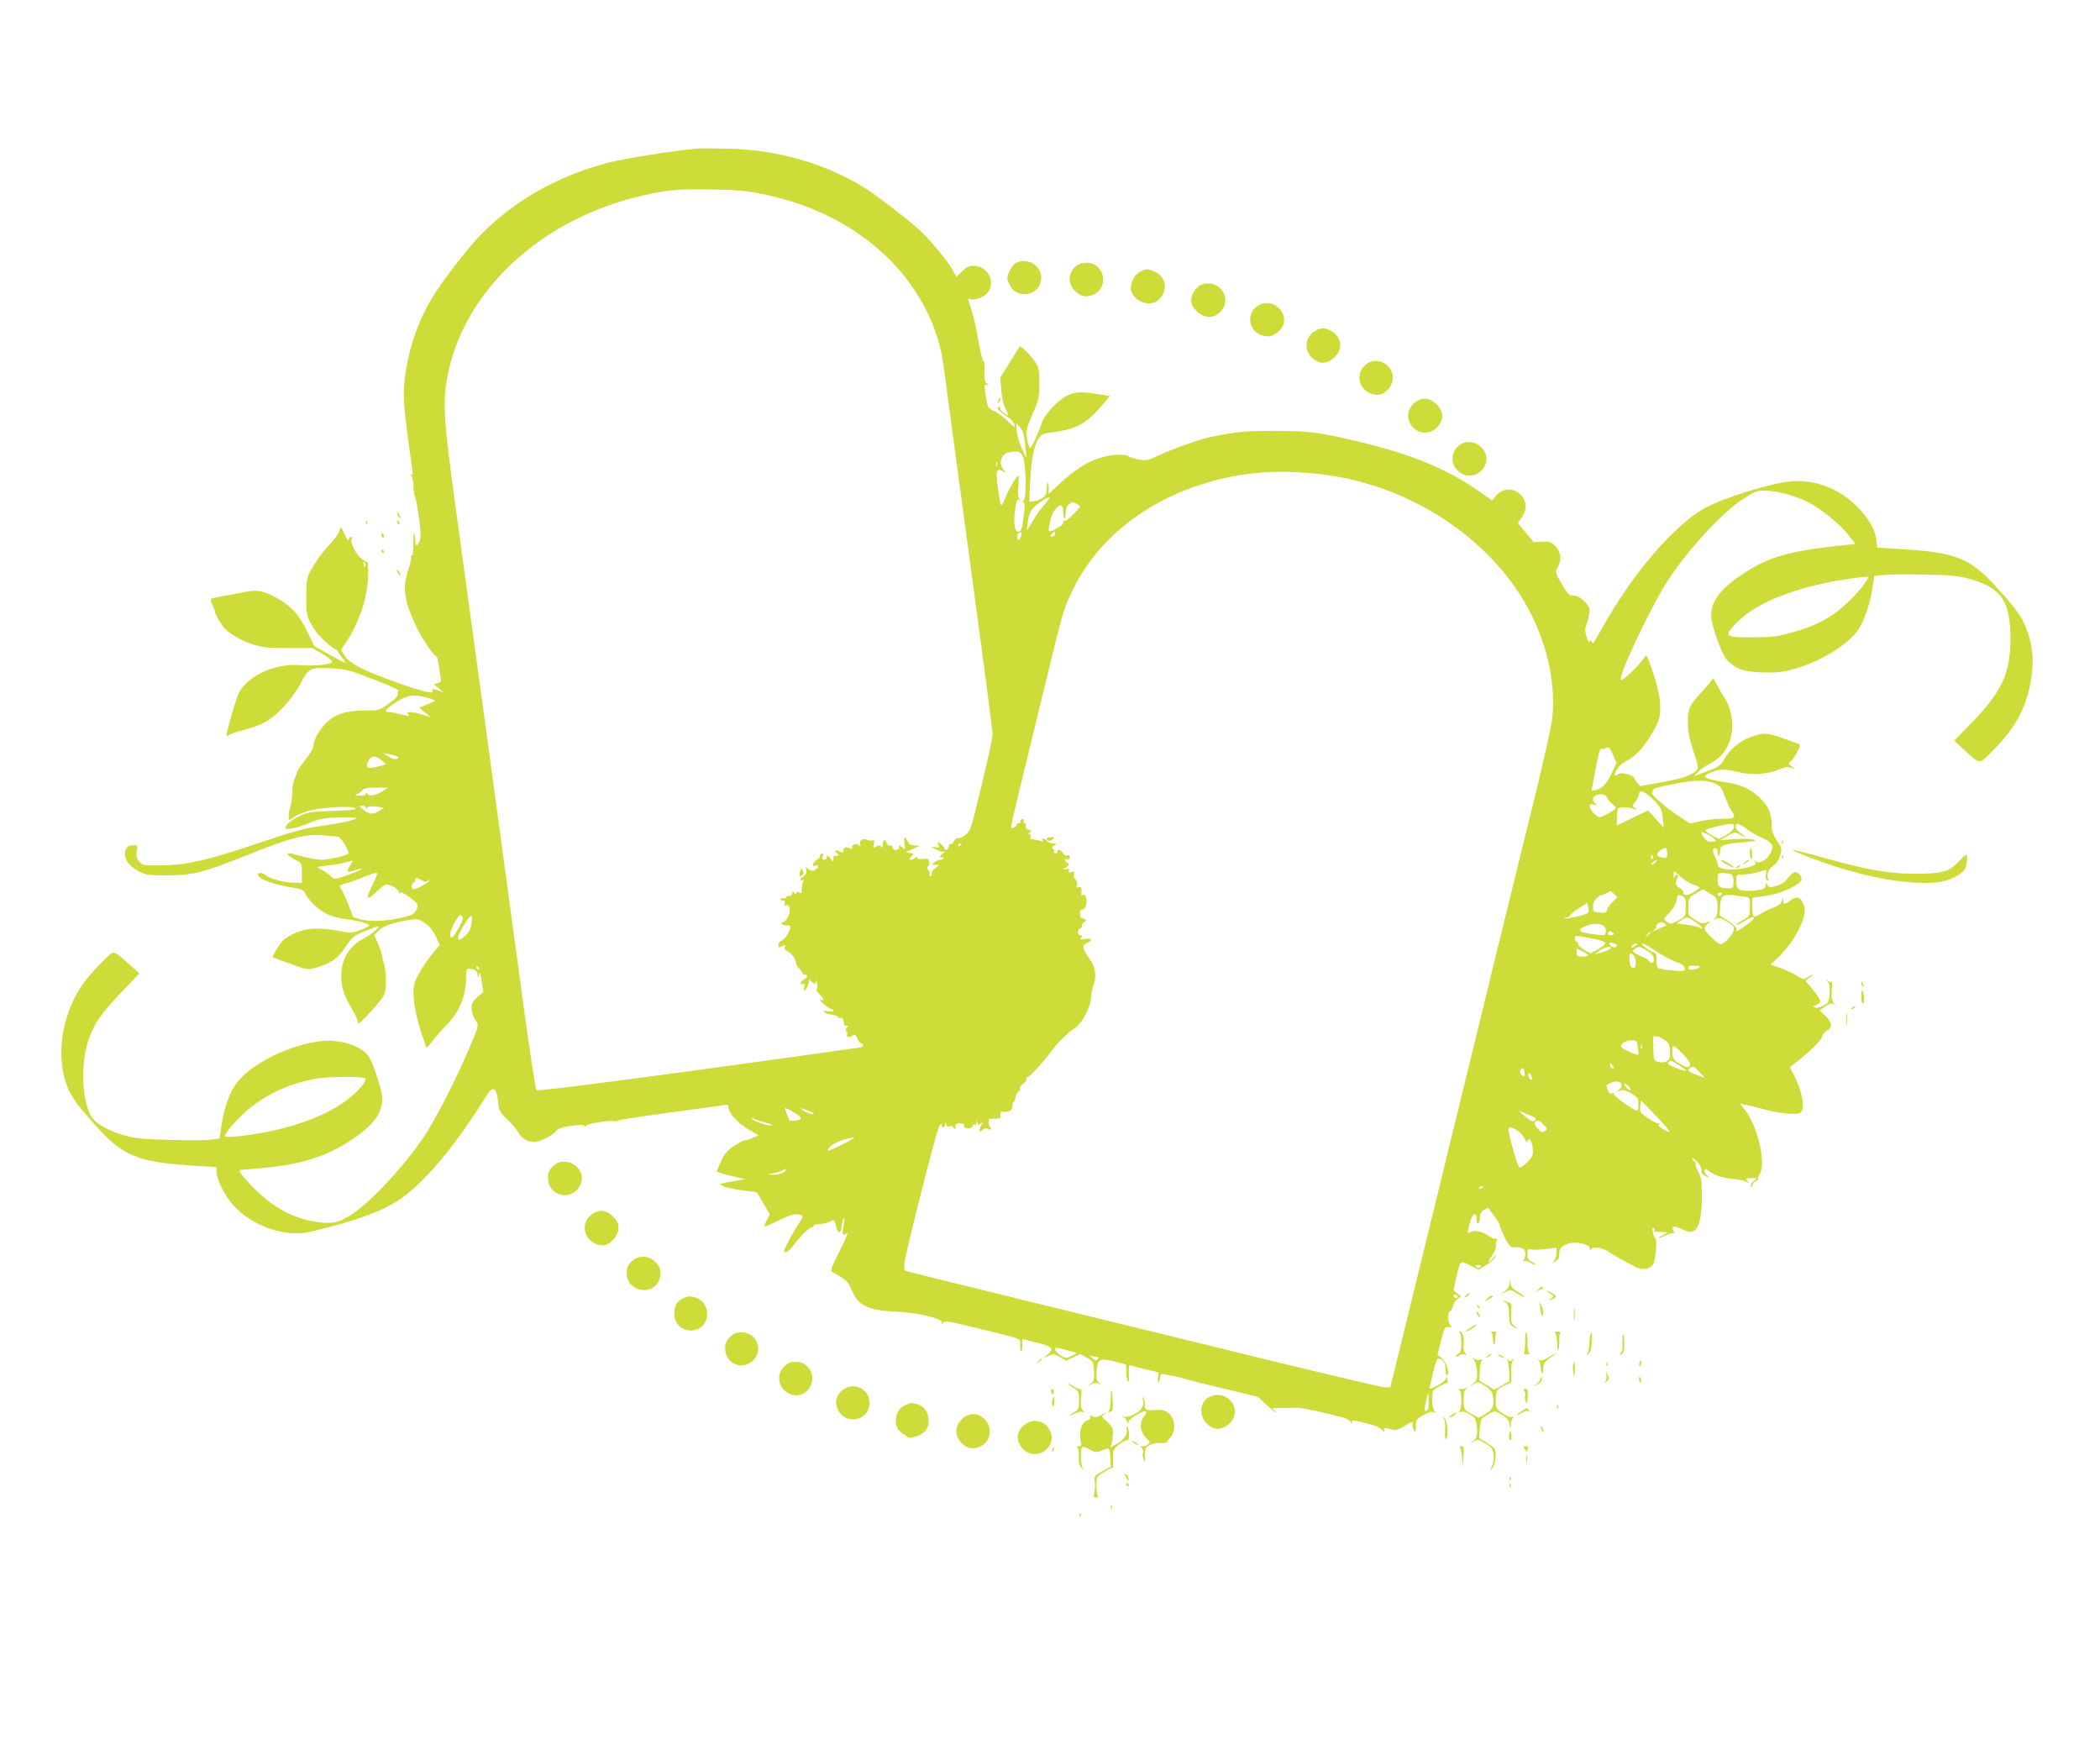 <?xml version="1.0" standalone="no"?>
<!DOCTYPE svg PUBLIC "-//W3C//DTD SVG 20010904//EN"
 "http://www.w3.org/TR/2001/REC-SVG-20010904/DTD/svg10.dtd">
<svg version="1.0" xmlns="http://www.w3.org/2000/svg"
 width="1280pt" height="1060pt" viewBox="0 0 1280 1060"
 preserveAspectRatio="xMidYMid meet">
<g transform="translate(0,1060) scale(0.1,-0.1)"
fill="#cddc39" stroke="none">
<path d="M4240 9694 c-151 -15 -431 -60 -527 -84 -313 -81 -576 -230 -787
-445 -72 -74 -228 -275 -286 -370 -85 -138 -141 -294 -166 -455 -22 -150 -20
-184 40 -608 3 -23 1 -31 -7 -26 -8 5 -8 3 1 -7 6 -7 12 -35 12 -61 0 -27 4
-56 10 -66 5 -9 16 -68 24 -130 12 -91 12 -119 2 -143 -15 -36 -26 -28 -26 19
0 20 -3 33 -6 29 -3 -3 -6 -36 -5 -72 0 -41 -3 -64 -9 -60 -5 3 -7 0 -4 -8 3
-8 -5 -43 -17 -78 -37 -112 -27 -189 49 -349 35 -74 107 -180 122 -180 4 0 10
-23 14 -51 4 -29 10 -64 12 -79 5 -22 2 -28 -18 -33 l-23 -7 30 -25 30 -25
-28 10 c-38 14 -47 13 -41 -4 8 -20 -93 8 -276 76 -164 61 -232 98 -260 143
l-21 34 37 56 c79 125 126 271 128 402 0 45 -1 80 -3 77 -2 -2 -17 6 -33 17
-34 25 -72 94 -65 120 3 11 1 19 -3 19 -5 0 -10 -8 -13 -17 -3 -12 -11 -2 -27
32 -22 48 -24 49 -30 24 -7 -24 -33 -59 -80 -109 -28 -29 -67 -84 -95 -135
-25 -46 -28 -59 -28 -160 -1 -100 2 -115 25 -160 14 -27 37 -61 50 -75 43 -45
97 -90 108 -90 5 0 10 -4 10 -9 0 -5 12 -23 26 -40 14 -17 22 -31 18 -31 -4 0
-48 23 -98 51 l-91 52 -43 89 c-52 108 -101 159 -198 211 -75 39 -112 44 -187
28 -23 -5 -76 -15 -117 -22 -41 -7 -79 -15 -83 -19 -4 -4 -1 -20 8 -36 8 -16
15 -34 15 -41 0 -15 39 -82 60 -104 34 -35 109 -77 174 -97 58 -18 94 -22 215
-22 l146 0 62 -36 c35 -21 59 -42 57 -49 -6 -15 -105 -25 -190 -19 -152 12
-309 -56 -374 -160 -16 -26 -80 -243 -80 -272 0 -3 7 -1 15 6 7 6 48 20 89 30
41 11 97 30 123 44 75 37 174 144 223 237 50 97 61 103 190 96 87 -5 109 -10
258 -68 90 -34 158 -65 152 -69 -6 -4 -8 -13 -6 -21 4 -9 -16 -30 -53 -56 -58
-43 -60 -43 -143 -43 -114 0 -182 -21 -237 -73 -45 -44 -80 -106 -81 -144 0
-13 -22 -51 -50 -85 -27 -34 -50 -67 -50 -74 0 -6 -6 -24 -14 -39 -8 -15 -15
-53 -15 -84 0 -31 -5 -69 -10 -85 -6 -15 -11 -41 -11 -57 l0 -29 38 24 c20 14
69 32 107 40 93 19 257 25 262 9 3 -8 -37 -12 -139 -15 -121 -4 -151 -8 -193
-27 -54 -24 -95 -57 -95 -76 0 -17 72 -2 150 31 54 23 83 29 173 32 59 2 107
0 107 -5 0 -9 -87 -29 -220 -48 -110 -17 -159 -31 -425 -120 -272 -91 -392
-117 -543 -119 -110 -1 -114 0 -134 24 -15 19 -18 33 -14 63 6 38 6 38 -26 35
-25 -2 -35 -9 -43 -31 -15 -43 18 -95 80 -127 46 -23 60 -25 175 -25 157 1
220 17 491 125 261 105 358 130 459 119 41 -4 82 -8 90 -8 17 -1 75 -97 63
-104 -24 -15 -123 -37 -162 -37 -25 0 -78 9 -116 20 -38 11 -76 20 -83 20 -22
0 -3 -19 39 -40 39 -20 39 -21 39 -80 l0 -60 -48 0 c-55 0 -149 25 -173 46
-19 17 -52 18 -47 2 9 -29 104 -62 241 -83 23 -4 40 -13 44 -23 13 -37 74 -99
123 -126 33 -18 77 -31 122 -37 86 -11 148 -27 148 -39 0 -5 -24 -18 -53 -28
-50 -19 -58 -20 -128 -6 -116 23 -200 19 -269 -12 -32 -14 -67 -36 -78 -48
-20 -22 -65 -97 -60 -100 7 -3 78 -30 144 -53 68 -24 72 -24 125 -9 88 26 129
55 176 126 41 61 49 67 121 97 42 17 78 30 80 28 7 -7 -48 -52 -92 -75 -88
-46 -135 -125 -136 -226 0 -73 14 -115 68 -208 24 -40 38 -75 35 -85 -8 -21
127 124 151 163 15 24 19 48 18 109 -1 43 -6 86 -12 97 -5 10 -10 28 -10 39 0
11 -11 45 -24 76 l-25 55 22 24 c27 29 81 50 173 66 70 12 71 12 113 -15 29
-20 50 -45 67 -82 l25 -53 -44 -51 c-24 -27 -60 -80 -80 -116 -31 -56 -37 -75
-37 -127 0 -62 23 -170 55 -261 10 -27 20 -57 22 -64 3 -10 13 -1 31 25 15 21
55 67 89 102 85 87 123 178 124 297 1 49 3 53 23 51 33 -4 46 -14 47 -39 1
-20 2 -20 8 3 6 20 10 12 17 -40 l10 -65 -35 -31 c-29 -26 -36 -38 -36 -70 0
-24 9 -51 21 -69 25 -35 27 -24 -43 -190 -73 -171 -189 -400 -261 -511 -115
-176 -326 -405 -445 -483 -81 -52 -113 -60 -202 -50 -155 19 -286 90 -413 224
-66 69 -84 95 -64 95 4 0 61 5 127 11 234 20 391 69 543 169 137 91 192 163
192 254 0 41 -45 187 -76 247 -35 70 -174 118 -296 104 -200 -23 -439 -144
-522 -264 -39 -55 -72 -152 -86 -249 l-12 -81 -56 -7 c-30 -4 -143 -4 -251 -1
-159 4 -210 9 -271 27 -94 27 -165 65 -196 105 -60 79 -75 303 -32 452 34 113
76 177 205 313 l113 118 -75 66 c-60 55 -78 65 -92 58 -27 -15 -145 -141 -182
-195 -118 -174 -159 -405 -102 -587 26 -82 55 -125 175 -260 178 -200 263
-234 629 -256 l117 -7 0 -31 c0 -43 49 -142 99 -198 116 -131 322 -203 476
-165 287 70 431 123 543 198 151 103 339 328 527 631 40 63 61 53 71 -35 6
-58 10 -65 59 -112 28 -27 58 -63 65 -78 16 -33 57 -57 95 -57 34 0 111 37
133 65 13 17 35 25 92 33 52 8 76 8 81 0 5 -7 8 -7 10 0 5 13 142 36 169 29
11 -3 20 -2 22 2 2 5 145 27 318 50 173 23 325 44 338 47 17 3 22 0 22 -14 0
-34 56 -96 120 -134 l64 -37 -37 -16 c-20 -8 -42 -15 -49 -15 -7 0 -36 -16
-65 -35 -39 -26 -58 -48 -77 -89 -14 -30 -26 -59 -26 -64 0 -5 39 -18 88 -29
l87 -20 -50 -8 c-27 -4 -63 -10 -80 -14 l-30 -7 25 -14 c14 -7 65 -18 115 -25
l89 -11 39 -68 39 -67 -18 -34 c-10 -19 -16 -36 -14 -39 3 -2 41 13 84 35 77
38 108 45 140 33 13 -5 11 -13 -13 -47 -31 -46 -91 -157 -91 -169 0 -21 31 -4
55 30 42 57 98 112 112 112 7 0 13 5 13 10 0 6 17 10 38 10 20 1 48 7 62 15
24 13 25 13 35 -26 11 -44 28 -53 33 -17 5 40 13 70 17 66 3 -3 1 -26 -4 -51
-9 -51 -5 -63 16 -45 19 15 7 -14 -52 -132 -37 -73 -44 -95 -33 -101 7 -5 31
-19 53 -31 22 -13 45 -34 51 -48 7 -14 18 -38 25 -53 35 -76 102 -104 259
-111 128 -5 280 -40 280 -65 0 -13 2 -14 9 -2 8 13 40 8 208 -34 288 -70 261
-60 261 -101 0 -46 12 -58 13 -13 1 19 1 38 0 43 -1 5 6 6 15 2 9 -3 48 -13
86 -22 82 -19 95 -36 52 -71 l-29 -25 33 17 c31 15 35 15 72 -6 l39 -22 43 21
43 20 40 -23 c39 -22 40 -25 43 -81 3 -50 0 -61 -20 -77 l-23 -19 26 15 c18
11 31 12 45 5 18 -9 18 -8 2 5 -14 11 -17 26 -14 67 6 78 17 85 107 63 l73
-19 1 -47 c0 -25 5 -51 10 -56 7 -7 9 9 6 46 -2 44 0 55 10 51 8 -3 49 -14 92
-24 l79 -18 -4 -32 c-2 -18 0 -30 4 -28 4 3 8 14 8 24 0 10 4 21 8 24 8 5 106
-15 167 -34 17 -5 118 -30 226 -56 l196 -47 52 -48 c29 -27 56 -49 59 -49 4 0
-1 7 -12 15 -17 13 -13 14 40 14 33 -1 75 0 94 1 30 2 158 -25 292 -61 20 -5
39 -17 41 -27 4 -15 5 -15 6 -1 1 15 9 15 84 -4 52 -12 89 -27 100 -41 15 -17
18 -18 13 -3 -6 17 2 18 64 1 9 -2 37 9 63 26 46 29 47 29 47 7 0 -12 5 -29
10 -37 7 -11 10 -4 10 27 0 39 3 44 44 68 27 16 50 23 62 19 16 -6 17 -5 7 7
-7 7 -13 38 -13 69 0 56 0 57 43 80 23 14 45 24 48 23 4 -1 4 8 1 20 -5 18 -7
19 -10 4 -2 -9 -26 -29 -54 -43 -35 -18 -49 -21 -45 -12 3 8 13 51 23 96 11
45 23 82 27 82 29 0 47 -23 47 -60 0 -22 4 -40 9 -40 21 0 -1 75 -29 100 l-28
25 22 85 c20 79 23 85 45 82 23 -2 23 -1 9 15 -16 18 -14 83 2 83 4 0 11 12
15 27 3 16 16 36 28 46 l22 17 -23 18 -23 18 17 76 c24 108 24 108 85 76 l51
-27 48 30 c26 16 51 37 54 47 5 15 4 15 -6 2 -34 -40 -48 -40 -19 0 17 24 31
53 29 65 -1 11 1 26 5 33 5 8 2 12 -8 12 -9 0 -30 9 -45 20 -36 26 -82 35
-108 21 -19 -10 -19 -10 -5 49 17 65 43 83 43 29 0 -17 4 -28 10 -24 6 3 10
19 10 35 0 21 8 35 27 47 18 12 28 14 30 6 3 -7 18 -28 34 -49 16 -20 29 -42
29 -48 0 -6 13 -39 30 -74 27 -57 38 -68 64 -63 5 1 21 -1 35 -4 20 -4 26 -12
28 -33 1 -15 -4 -33 -10 -41 -9 -12 -9 -13 1 -7 7 4 24 1 38 -9 14 -9 28 -15
30 -12 2 2 -7 10 -21 17 -19 10 -25 21 -25 47 0 30 3 33 23 28 12 -3 52 -2 88
3 l66 8 1 -30 c0 -17 -7 -39 -16 -50 -16 -18 -16 -18 6 -5 12 8 22 16 23 19 0
3 2 18 3 34 2 33 24 51 71 60 47 9 115 -10 115 -32 0 -13 2 -14 9 -4 11 18 77
6 115 -22 17 -11 47 -30 67 -41 21 -11 56 -30 78 -42 47 -27 95 -22 117 11 15
24 27 153 14 158 -4 2 -11 18 -15 37 -5 24 -4 31 4 27 6 -4 9 -11 6 -16 -3 -4
1 -8 8 -7 6 0 26 -1 42 -2 l30 -2 -27 -15 c-44 -23 -33 -27 12 -4 23 11 45 18
51 14 8 -4 7 0 0 14 -17 31 2 35 53 10 37 -17 50 -20 69 -11 33 15 51 90 50
213 -1 105 -2 111 -26 158 -10 18 -15 37 -12 42 3 6 2 10 -3 10 -6 0 -13 8
-17 17 -4 11 5 7 24 -11 19 -19 31 -40 31 -56 0 -20 7 -30 28 -39 23 -10 25
-10 10 2 -10 8 -18 22 -18 31 0 16 2 16 28 -2 38 -27 88 -42 151 -48 29 -2 63
-10 75 -16 19 -10 20 -10 7 5 -12 15 -10 17 25 17 38 0 38 0 16 -16 -12 -8
-22 -23 -21 -32 0 -13 2 -12 9 4 4 12 16 24 26 28 9 3 14 9 11 13 -4 3 0 15 8
27 42 59 -10 290 -86 387 -23 28 -36 48 -28 44 7 -5 22 -9 33 -10 12 -1 57
-12 101 -24 105 -28 210 -38 230 -21 30 25 10 131 -44 235 l-22 40 23 18 c94
72 168 143 173 167 3 15 17 32 30 38 36 16 32 51 -9 91 l-35 34 36 24 c29 20
38 22 52 11 14 -11 14 -10 -1 7 -13 16 -16 34 -13 79 3 33 2 56 -2 53 -3 -4
-13 -1 -22 5 -14 11 -14 10 -1 -5 11 -11 14 -33 12 -72 -4 -53 -6 -57 -41 -75
-25 -12 -42 -15 -52 -9 -8 5 -9 9 -3 9 5 0 18 6 29 13 17 13 16 17 -23 70 -23
30 -47 59 -53 62 -7 5 0 14 18 26 15 10 24 19 20 19 -4 0 -18 -7 -32 -16 -22
-14 -26 -14 -62 9 -21 14 -66 35 -100 47 l-61 22 34 31 c88 77 174 223 174
296 0 42 -23 81 -48 81 -9 0 -28 -9 -42 -20 -32 -25 -40 -25 -41 3 -1 21 -1
21 -8 -3 -5 -18 -20 -30 -55 -43 -27 -10 -62 -27 -77 -38 -16 -11 -33 -17 -39
-14 -5 3 -10 30 -10 60 l0 54 48 6 c82 11 133 25 193 56 62 31 74 53 44 83
-20 20 -38 12 -69 -28 -15 -20 -40 -37 -67 -45 -39 -12 -44 -11 -57 6 -13 17
-13 17 -10 -2 3 -22 -26 -32 -100 -34 -64 -2 -81 11 -79 59 1 39 2 40 37 40
34 0 81 9 127 24 21 7 22 5 17 -22 -4 -19 -1 -32 7 -37 9 -6 11 -3 6 9 -11 28
2 60 33 81 19 12 33 34 41 63 11 41 11 45 -20 88 -17 25 -31 57 -31 73 0 84
-13 122 -58 172 -55 62 -121 96 -209 109 -151 23 -172 36 -101 64 54 20 79 20
165 0 83 -20 180 -13 249 17 39 16 53 18 74 9 l25 -11 -23 19 c-21 16 -22 20
-8 31 27 23 67 101 53 106 -210 76 -204 75 -296 43 -69 -24 -132 -79 -167
-144 -14 -25 -32 -39 -69 -53 -27 -11 -63 -24 -80 -31 l-30 -11 25 26 c14 15
46 38 71 50 82 42 129 114 137 212 5 68 -15 146 -50 196 -11 16 -31 50 -44 75
-13 26 -24 43 -24 37 0 -5 -28 -39 -61 -75 -83 -89 -93 -111 -91 -195 2 -70 5
-85 45 -207 20 -65 21 -68 3 -87 -25 -27 -90 -48 -226 -72 l-114 -20 -18 23
c-10 13 -18 26 -18 30 0 4 -17 12 -39 19 -29 8 -43 8 -60 0 -25 -14 -26 -10
-6 29 9 16 30 37 48 46 76 40 127 98 192 220 42 78 31 187 -36 373 -23 63 -23
64 -38 41 -33 -48 -132 -143 -141 -134 -19 20 180 443 289 610 117 181 330
412 455 493 69 45 85 51 131 51 69 0 188 -31 263 -69 79 -40 198 -136 250
-203 l41 -53 -27 -3 c-378 -38 -499 -72 -673 -189 -124 -84 -179 -159 -179
-243 0 -59 63 -237 97 -272 52 -55 98 -72 209 -76 80 -3 119 0 185 17 159 40
339 147 403 240 38 55 72 152 88 250 l12 80 51 6 c28 4 141 5 251 3 171 -3
211 -7 282 -27 194 -55 248 -137 246 -376 -2 -201 -55 -313 -237 -501 l-106
-108 61 -56 c104 -94 87 -94 186 7 125 127 188 243 218 399 24 128 17 222 -26
337 -26 69 -70 129 -193 262 -152 162 -236 196 -543 217 l-172 11 -5 43 c-7
66 -45 133 -116 205 -109 110 -252 166 -396 156 -125 -9 -417 -99 -536 -165
-186 -104 -437 -397 -619 -722 -65 -115 -59 -107 -69 -91 -7 11 -9 11 -13 0
-3 -8 -11 6 -18 31 -10 36 -10 51 0 75 7 17 15 47 17 67 4 33 1 42 -30 73 -25
25 -44 35 -66 35 -27 0 -35 8 -72 71 -41 70 -41 73 -25 100 26 44 21 96 -14
131 -27 26 -36 29 -81 27 l-51 -3 -48 58 -48 58 24 35 c31 47 31 93 -1 131
-44 52 -116 51 -160 -3 l-20 -25 -95 66 c-189 130 -400 216 -720 293 -240 57
-311 66 -520 65 -170 0 -228 -6 -385 -38 -54 -11 -225 -71 -300 -106 -81 -37
-88 -39 -137 -30 -29 6 -54 14 -57 18 -9 13 -82 14 -136 2 -98 -21 -183 -72
-290 -171 l-64 -60 1 31 c1 16 -2 33 -5 37 -4 3 -7 -12 -7 -34 0 -33 -5 -44
-27 -59 -15 -9 -39 -18 -53 -19 l-26 -2 3 86 c6 143 21 240 46 285 22 40 24
41 97 52 152 21 206 53 320 191 l25 30 -75 11 c-105 17 -134 15 -185 -9 -56
-26 -139 -116 -155 -166 -20 -61 -62 -153 -71 -153 -9 0 -22 60 -22 100 0 14
17 63 38 110 36 79 39 92 40 180 0 81 -3 100 -22 130 -22 35 -91 106 -97 99
-1 -2 -29 -46 -61 -97 l-58 -94 6 -74 c3 -47 13 -90 26 -115 11 -21 18 -39 15
-39 -14 0 -53 33 -48 41 3 5 0 9 -5 9 -24 0 -8 -22 37 -51 28 -18 50 -40 54
-55 6 -23 1 -20 -39 19 -25 25 -63 53 -84 62 -40 18 -41 22 -54 117 -6 43 -4
47 12 42 17 -6 17 -6 0 8 -16 12 -18 25 -15 75 2 36 -1 61 -7 60 -5 -1 -19 55
-31 124 -18 108 -36 177 -62 248 -4 10 1 12 16 7 27 -9 85 16 106 45 45 65 -6
158 -88 159 -30 0 -45 -7 -72 -34 l-34 -34 -17 31 c-28 56 -140 192 -209 256
-71 64 -257 208 -332 255 -235 147 -531 233 -830 240 -86 2 -177 2 -202 0z
m394 -274 c322 -64 584 -198 790 -404 176 -176 297 -412 326 -637 6 -46 76
-564 155 -1150 80 -587 145 -1082 145 -1102 0 -31 -33 -177 -110 -489 -10 -42
-24 -86 -30 -98 -13 -25 -53 -52 -71 -48 -7 2 -18 -7 -24 -19 -7 -13 -15 -20
-19 -16 -4 4 -9 -3 -13 -15 -6 -25 -21 -29 -29 -7 -4 9 -15 20 -26 26 -17 9
-18 8 -9 -9 9 -17 7 -19 -17 -15 l-27 4 25 -15 c14 -8 34 -16 45 -16 18 -1 19
-1 3 -11 -10 -5 -18 -15 -18 -20 0 -6 5 -7 10 -4 6 3 10 1 10 -4 0 -6 -8 -11
-17 -11 -10 0 -27 -7 -37 -15 -19 -15 -19 -15 5 -15 l24 -1 -23 -19 c-13 -10
-23 -21 -22 -24 1 -20 -1 -26 -11 -26 -5 0 -7 5 -4 10 4 6 1 18 -6 26 -8 10
-9 18 -2 25 6 6 8 19 6 30 -4 15 -12 18 -39 14 -22 -2 -34 0 -34 7 0 9 -3 9
-12 0 -7 -7 -19 -12 -27 -12 -11 0 -11 4 3 19 17 19 17 20 -11 23 -25 4 -26 5
-8 12 11 4 31 13 45 19 l25 11 -32 4 c-18 2 -33 7 -33 11 0 4 -7 16 -16 27
-14 18 -15 16 -11 -24 5 -42 5 -43 -14 -26 -17 16 -19 16 -19 1 0 -10 -8 -17
-20 -17 -12 0 -20 7 -20 16 0 10 -6 14 -14 11 -9 -4 -17 2 -21 14 -9 28 -25
23 -25 -8 0 -20 -3 -24 -9 -14 -7 10 -13 11 -30 2 -20 -11 -21 -10 -15 15 5
20 4 25 -7 22 -8 -3 -22 -1 -31 3 -25 13 -51 0 -45 -23 4 -15 2 -17 -8 -8 -16
14 -48 1 -41 -17 4 -11 1 -11 -14 -3 -23 12 -40 6 -40 -16 0 -12 -4 -13 -21
-4 -11 7 -24 8 -27 4 -4 -4 -1 -9 6 -11 6 -3 12 -9 12 -15 0 -6 -7 -8 -15 -4
-11 4 -15 -1 -15 -17 0 -22 -1 -22 -20 3 -16 20 -20 22 -20 8 0 -10 -7 -18
-16 -18 -11 0 -14 6 -9 21 5 16 3 20 -6 16 -8 -2 -13 -9 -12 -15 2 -6 -6 -16
-16 -21 -10 -6 -21 -18 -25 -26 -5 -13 -1 -15 15 -10 14 5 19 3 15 -3 -3 -6
-3 -12 1 -15 5 -2 2 -2 -4 -1 -7 2 -13 0 -13 -5 0 -14 -40 -7 -51 9 -8 12 -9
9 -5 -10 4 -19 0 -29 -14 -38 -11 -7 -20 -17 -20 -23 0 -5 5 -7 12 -3 8 5 9 2
3 -12 -5 -10 -8 -31 -8 -47 0 -21 -3 -25 -13 -17 -8 8 -14 8 -19 -1 -6 -8 -10
-7 -16 2 -7 11 -9 10 -9 -3 0 -11 -8 -18 -20 -18 -11 0 -20 -4 -20 -10 0 -5
-7 -7 -15 -4 -8 4 -15 1 -15 -5 0 -6 7 -11 15 -11 9 0 12 -6 8 -17 -5 -12 -2
-15 9 -10 11 4 17 -2 21 -20 5 -29 -21 -83 -41 -83 -7 0 -10 -4 -7 -10 3 -5
17 -10 31 -10 22 0 24 -3 18 -22 -11 -35 -34 -67 -53 -73 -9 -3 -17 -14 -17
-24 0 -15 4 -17 17 -10 25 13 29 11 22 -7 -3 -10 1 -17 13 -20 23 -7 53 -45
57 -75 2 -12 11 -27 20 -34 9 -7 17 -17 17 -24 0 -6 7 -11 15 -11 21 0 19 -17
-5 -30 -22 -12 -28 -35 -7 -27 10 4 13 -2 9 -21 -4 -26 -4 -26 12 -7 8 11 16
29 16 39 0 18 1 18 20 1 19 -17 20 -17 21 1 1 14 3 13 8 -6 4 -14 4 -30 0 -36
-5 -6 1 -20 16 -34 29 -27 32 -42 8 -33 -10 3 -2 -8 17 -25 19 -17 41 -31 48
-32 6 0 12 -4 12 -10 0 -5 -14 -7 -32 -3 -24 4 -30 3 -23 -6 6 -6 26 -13 45
-15 19 -2 36 -9 38 -14 2 -6 9 -9 17 -6 9 4 15 -4 17 -23 2 -18 8 -27 17 -25
12 3 12 0 2 -12 -8 -9 -8 -16 -2 -20 6 -4 8 -13 4 -21 -6 -17 14 -20 37 -5 11
7 17 2 27 -21 6 -16 17 -29 23 -29 14 0 13 -17 -2 -23 -7 -2 -453 -64 -991
-138 -650 -88 -981 -129 -987 -123 -6 6 -39 224 -75 485 -35 261 -102 755
-149 1099 -80 590 -112 824 -271 1983 -70 517 -77 616 -50 770 94 532 575 979
1205 1118 149 33 212 38 410 34 140 -2 212 -8 294 -25z m1614 -1525 c5 -44 9
-81 8 -82 -3 -4 -33 62 -46 102 -7 22 -14 55 -15 73 l-1 32 22 -22 c17 -18 25
-42 32 -103z m-15 -74 c22 -37 26 -271 5 -271 -10 0 -10 -2 -1 -8 10 -6 11
-26 3 -86 -11 -85 -15 -96 -35 -96 -19 0 -28 51 -20 113 9 73 15 88 28 81 9
-5 9 -4 0 6 -8 9 -10 33 -6 76 3 35 3 64 0 64 -11 0 -54 -73 -80 -136 -28 -66
-27 -68 -47 80 -11 88 -5 105 31 85 23 -12 24 -11 7 8 -35 38 -17 97 32 106
55 10 66 7 83 -22z m-156 -63 c-3 -7 -5 -2 -5 12 0 14 2 19 5 13 2 -7 2 -19 0
-25z m2016 -54 c534 -75 1022 -410 1242 -852 103 -206 148 -436 126 -633 -5
-47 -59 -286 -119 -530 -131 -528 -278 -1131 -552 -2254 -111 -456 -228 -933
-259 -1060 l-57 -230 -35 0 c-19 1 -342 77 -719 169 -377 92 -1024 251 -1438
352 -414 101 -758 186 -764 190 -6 4 -8 23 -5 48 13 89 199 822 213 836 10 10
14 11 14 2 0 -19 20 -14 21 6 1 16 2 16 6 -1 3 -12 10 -16 24 -12 11 4 19 2
19 -4 0 -6 5 -11 11 -11 5 0 7 5 3 11 -3 6 -1 15 6 19 15 9 52 1 45 -10 -7
-11 22 -21 40 -14 8 4 15 10 15 16 0 5 5 6 10 3 6 -3 11 2 11 12 1 17 2 17 6
0 4 -15 7 -16 20 -5 14 12 15 11 5 -9 -18 -33 -15 -49 6 -30 12 11 22 13 35 6
16 -10 24 1 10 15 -11 11 -10 46 1 47 6 1 24 1 39 1 16 0 27 4 26 11 -3 25 1
38 11 32 5 -3 21 -3 35 1 17 4 25 13 25 28 0 13 3 26 8 30 4 4 8 11 8 14 6 28
18 52 26 52 6 0 8 6 5 14 -4 9 5 21 19 31 16 10 23 22 20 31 -3 8 -2 13 3 10
10 -7 84 71 151 159 47 62 91 105 146 142 40 28 94 132 94 182 0 20 7 56 16
80 19 57 11 108 -26 159 -43 59 -46 80 -16 94 38 17 32 32 -10 25 -30 -5 -34
-4 -24 8 10 12 9 15 -4 15 -21 0 -21 36 0 44 8 3 13 10 9 15 -3 6 3 14 12 20
15 9 16 12 3 20 -8 5 -17 8 -20 6 -3 -2 -6 9 -7 25 -1 20 2 27 14 26 11 -1 19
10 24 34 8 36 -5 65 -23 54 -5 -3 -9 0 -7 7 4 34 -1 48 -17 42 -13 -5 -15 -2
-10 14 4 13 1 25 -9 33 -9 8 -13 21 -9 32 5 17 2 19 -15 13 -16 -5 -20 -3 -15
9 4 11 0 13 -18 9 l-23 -5 24 17 c21 16 21 19 7 27 -20 11 -21 29 -1 22 10 -4
15 0 15 11 0 11 -5 15 -15 11 -9 -3 -19 3 -25 14 -6 11 -18 20 -26 20 -8 0
-12 -4 -9 -10 3 -5 -1 -10 -10 -10 -9 0 -14 4 -10 9 3 5 0 13 -6 17 -9 5 -7
11 6 21 18 12 17 13 -7 13 -14 0 -31 7 -38 15 -14 17 -35 21 -24 4 4 -8 -1 -9
-17 -3 -13 4 -34 8 -46 9 -15 0 -18 3 -12 12 7 7 5 13 -3 16 -11 4 -10 7 0 15
11 7 9 11 -8 15 -15 4 -21 11 -17 21 4 9 2 16 -3 16 -6 0 -10 7 -10 15 0 8 -4
15 -10 15 -5 0 -10 -7 -10 -15 0 -8 -6 -14 -12 -13 -7 2 -12 -2 -11 -8 1 -7
-7 -14 -18 -17 -25 -7 -42 -88 142 668 165 680 157 649 210 763 141 304 420
538 781 656 249 82 492 100 781 60z m-1704 -151 c-7 -10 -23 -29 -35 -43 -13
-14 -39 -52 -59 -85 l-37 -60 6 46 c8 67 21 90 74 127 51 35 71 41 51 15z
m178 -26 c21 -12 21 -13 -23 -60 -25 -26 -50 -45 -55 -42 -5 4 -9 -1 -9 -10 0
-8 -8 -19 -17 -22 -10 -4 -20 -10 -23 -13 -3 -4 -15 -11 -28 -15 -22 -6 -23
-5 -16 32 9 51 22 84 41 105 27 30 43 22 43 -22 0 -22 4 -40 8 -40 4 0 8 16 8
36 0 24 6 41 19 50 22 17 24 17 52 1z m-344 -195 c-3 -12 -9 -22 -14 -22 -14
0 -11 38 4 43 16 6 17 5 10 -21z m207 13 c0 -8 -7 -15 -16 -15 -14 0 -14 3 -4
15 7 8 14 15 16 15 2 0 4 -7 4 -15z m-4202 -196 c-3 -8 -7 -3 -11 10 -4 17 -3
21 5 13 5 -5 8 -16 6 -23z m9134 -111 c-17 -24 -57 -68 -89 -99 -106 -103
-195 -151 -363 -197 -79 -22 -117 -26 -227 -26 -155 -1 -170 5 -128 56 101
122 283 211 557 272 99 22 267 46 276 40 2 -2 -10 -22 -26 -46z m-8757 -690
c25 -7 45 -15 45 -18 0 -3 -21 -14 -47 -24 l-47 -19 35 -29 34 -29 -50 16
c-28 8 -61 15 -74 15 -19 0 -21 -3 -12 -14 11 -13 5 -13 -41 0 -29 7 -63 14
-75 14 -37 0 -27 16 39 59 69 45 110 51 193 29z m7230 -356 l18 -43 -28 -59
c-33 -68 -58 -96 -98 -105 -26 -7 -28 -5 -23 16 3 13 10 51 16 84 19 104 32
155 38 151 4 -2 16 0 27 4 24 9 26 7 50 -48z m-7415 -2 c13 -7 13 -10 -2 -15
-11 -4 -31 1 -50 15 l-33 21 35 -7 c19 -3 42 -10 50 -14z m-93 -24 l27 -24
-39 -11 c-79 -22 -94 -13 -67 37 16 29 44 28 79 -2z m8132 -144 c29 -14 38
-28 55 -77 12 -33 29 -71 39 -85 30 -44 23 -50 -55 -50 -40 0 -101 -7 -135
-15 l-62 -14 -83 55 c-78 53 -168 134 -148 134 5 0 7 6 4 13 -3 10 29 20 123
38 138 27 206 28 262 1z m-8124 -42 c-41 -27 -85 -36 -96 -19 -6 10 -9 11 -9
2 0 -8 -14 -13 -37 -12 -30 0 -34 2 -18 9 12 4 27 15 34 24 10 12 31 16 85 16
l71 0 -30 -20z m7747 -58 c42 -43 47 -53 53 -107 l7 -60 -49 53 -48 53 -93
-45 c-51 -25 -95 -46 -96 -46 -3 0 -2 22 2 85 2 22 6 25 43 25 22 0 50 -5 62
-11 21 -10 21 -9 3 5 -18 14 -18 16 3 42 11 15 21 35 21 46 0 30 37 14 92 -40z
m-287 18 c3 -11 17 -28 31 -39 13 -10 24 -21 24 -24 0 -10 -81 -57 -99 -57
-21 0 -61 44 -61 67 0 11 7 14 28 9 22 -5 24 -4 10 4 -10 6 -18 19 -18 30 0
32 75 41 85 10z m-7565 -62 c0 -10 2 -10 8 0 6 8 22 10 56 6 l47 -7 -28 -18
c-38 -25 -62 -24 -98 6 -28 23 -29 24 -7 25 12 0 22 -6 22 -12z m8338 -120
c-2 -15 -19 -31 -47 -47 l-44 -24 -44 23 c-25 13 -40 27 -35 32 9 9 121 36
155 37 13 1 18 -5 15 -21z m81 -12 c25 -19 64 -41 86 -50 51 -22 75 -44 68
-64 -12 -40 -26 -60 -54 -76 -25 -15 -33 -16 -47 -4 -15 12 -16 11 -4 -4 11
-14 7 -18 -35 -31 -84 -27 -193 -20 -193 13 0 10 -7 31 -15 46 -19 37 -19 54
0 54 10 0 15 -10 15 -27 0 -14 3 -23 7 -19 4 4 7 19 8 33 0 32 23 40 144 50
68 5 80 8 60 16 -13 5 -64 6 -114 3 l-90 -6 45 26 c42 24 46 25 71 10 15 -9
31 -16 36 -16 4 0 -7 9 -24 20 -20 12 -33 28 -33 40 0 28 15 25 69 -14z m-229
-38 c47 -27 50 -38 11 -38 -19 0 -34 8 -45 25 -28 42 -22 45 34 13z m-4560
-52 c0 -3 -4 -8 -10 -11 -5 -3 -10 -1 -10 4 0 6 5 11 10 11 6 0 10 -2 10 -4z
m4299 -80 c-11 -12 -59 2 -59 17 0 7 12 20 28 29 27 17 27 17 33 -10 3 -15 2
-31 -2 -36z m-84 5 c3 -5 2 -12 -3 -15 -5 -3 -9 1 -9 9 0 17 3 19 12 6z
m-7939 -53 c-28 -40 -21 -49 26 -32 22 8 43 12 45 10 5 -4 -65 -33 -126 -52
-43 -14 -46 -13 -70 10 -14 13 -39 30 -55 38 -29 15 -29 15 40 23 38 4 87 12
109 19 22 7 42 11 44 10 1 -2 -4 -13 -13 -26z m7954 17 c-7 -8 -18 -15 -24
-15 -6 0 -2 7 8 15 25 19 32 19 16 0z m154 -88 c19 -19 53 -40 76 -47 22 -7
40 -16 40 -20 0 -3 -18 -16 -40 -29 -40 -22 -60 -21 -60 3 0 7 -11 18 -24 26
-24 12 -26 25 -11 63 4 9 3 17 -3 17 -6 0 -13 -8 -15 -17 -3 -11 -5 -7 -6 10
0 15 1 27 3 27 3 0 20 -15 40 -33z m-7944 19 c0 -3 -13 -34 -30 -69 -16 -36
-30 -68 -30 -71 0 -16 25 -2 60 34 22 22 46 40 55 40 28 0 75 -30 76 -48 0
-10 3 -12 6 -5 3 9 17 4 47 -16 64 -45 70 -54 52 -89 -13 -25 -25 -31 -98 -47
-94 -21 -197 -23 -252 -5 -20 6 -36 12 -36 13 0 12 -53 143 -65 159 -21 32
-20 34 28 46 23 6 69 22 102 36 58 24 85 30 85 22z m8251 -4 c11 -5 15 -20 15
-47 -1 -39 -2 -40 -34 -39 -54 3 -62 10 -62 54 0 39 1 40 33 39 17 0 39 -3 48
-7z m-7981 -37 c19 -10 28 -11 39 -2 12 9 13 9 7 -1 -8 -13 -79 -52 -96 -52
-5 0 -10 9 -10 20 0 11 5 20 10 20 6 0 10 7 10 15 0 18 8 18 40 0z m7855 -82
c42 -26 43 -28 44 -82 0 -40 -4 -58 -17 -68 -15 -13 -15 -13 6 -3 18 9 30 6
68 -16 41 -24 45 -30 40 -56 -5 -26 -58 -83 -77 -83 -18 0 -99 77 -99 94 0 10
10 26 23 34 21 15 21 16 -8 5 -27 -9 -36 -7 -73 16 -43 27 -43 27 -41 82 2 52
4 55 43 78 23 13 43 24 45 25 2 1 23 -11 46 -26z m-587 -1 l21 -19 -28 -28
c-16 -15 -32 -37 -35 -49 -5 -19 -11 -21 -46 -18 -38 4 -40 6 -40 36 0 22 8
39 25 54 14 12 25 20 25 17 0 -3 12 1 28 9 15 8 27 15 28 16 1 0 10 -8 22 -18z
m657 -2 c-3 -5 -10 -10 -16 -10 -5 0 -9 5 -9 10 0 6 7 10 16 10 8 0 12 -4 9
-10z m-220 -78 c0 -55 -1 -57 -40 -79 -47 -26 -54 -27 -79 -8 -17 13 -16 16
17 50 20 20 39 51 43 68 9 45 12 48 37 36 20 -9 23 -18 22 -67z m361 62 c31
-4 31 -5 30 -62 -1 -56 -2 -57 -44 -80 -24 -14 -41 -26 -39 -29 3 -2 23 7 46
21 70 45 86 29 19 -19 -63 -45 -66 -47 -64 -28 0 11 -19 31 -51 51 l-52 34 3
49 c6 82 13 85 152 63z m-956 -97 c-9 -11 -122 -38 -139 -34 -10 3 -7 5 7 6
12 0 22 6 22 11 0 6 24 25 53 44 l52 34 6 -27 c3 -14 3 -29 -1 -34z m-6883
-90 c-18 -32 -36 -59 -41 -60 -21 -4 -13 42 15 91 25 43 32 50 44 40 11 -11 9
-22 -18 -71z m77 26 c-5 -38 -15 -55 -43 -80 -57 -50 -51 -1 13 94 29 45 38
41 30 -14z m7462 6 c44 -30 55 -51 17 -31 -10 6 -44 13 -76 17 l-58 7 28 19
c37 24 38 24 89 -12z m-186 -9 c11 -7 9 -11 -14 -19 -15 -6 -37 -16 -49 -22
-21 -10 -21 -10 -3 5 11 9 16 16 12 16 -5 0 -3 7 4 15 14 17 29 19 50 5z
m-379 -10 c12 -7 18 -20 17 -36 -2 -26 -4 -26 -57 -20 -109 13 -126 26 -68 51
38 17 81 19 108 5z m55 -58 c-22 -5 -30 3 -21 18 5 8 11 7 22 -2 15 -12 14
-13 -1 -16z m234 14 c0 -2 -8 -10 -17 -17 -16 -13 -17 -12 -4 4 13 16 21 21
21 13z m-335 -40 c35 -7 60 -17 60 -25 0 -6 -21 -23 -46 -37 l-45 -25 -37 21
c-20 12 -37 28 -37 36 0 8 -4 14 -10 14 -5 0 -10 9 -10 20 0 21 -7 21 125 -4z
m129 -34 c4 -2 2 -8 -5 -13 -13 -8 -39 6 -39 22 0 8 22 3 44 -9z m126 3 c0 -2
-9 -9 -20 -15 -16 -9 -18 -8 -14 5 5 13 34 22 34 10z m114 -42 c39 -26 94 -55
121 -65 36 -12 51 -22 53 -38 3 -20 1 -21 -75 -14 -43 3 -82 10 -88 15 -5 5
-9 27 -8 49 2 29 -2 40 -16 45 -27 8 -87 55 -71 55 8 0 46 -21 84 -47z m-274
19 c0 -5 -23 -16 -51 -25 -54 -17 -56 -15 -12 14 30 19 63 24 63 11z m220 -17
c29 -18 40 -32 40 -50 0 -28 -12 -32 -30 -10 -6 8 -22 17 -33 21 -12 4 -33 14
-46 22 -22 15 -22 16 -5 29 24 18 28 17 74 -12z m-360 -27 c0 -4 -16 -8 -35
-8 -31 0 -35 3 -35 25 l0 25 35 -17 c19 -9 35 -20 35 -25z m278 0 c7 -7 12
-27 12 -46 0 -26 -4 -33 -17 -30 -13 2 -19 15 -21 46 -3 43 4 52 26 30z m402
-69 c0 -9 -27 -19 -51 -19 -17 0 -25 11 -15 21 7 7 66 5 66 -2z m-7440 -9 c0
-5 -2 -10 -4 -10 -3 0 -8 5 -11 10 -3 6 -1 10 4 10 6 0 11 -4 11 -10z m7177
-417 c5 3 25 -5 45 -18 31 -21 35 -29 37 -73 1 -41 -2 -50 -21 -60 -14 -8 -34
-9 -51 -4 -27 7 -28 9 -30 89 -1 45 1 77 4 71 4 -6 11 -8 16 -5z m-114 -65 c3
-24 4 -44 3 -45 -7 -7 -99 34 -104 46 -7 19 26 41 64 41 29 0 32 -3 37 -42z
m24 -10 c-3 -7 -5 -2 -5 12 0 14 2 19 5 13 2 -7 2 -19 0 -25z m262 -44 c31
-36 38 -50 30 -60 -9 -11 -18 -10 -48 6 -49 24 -58 37 -58 82 -1 33 1 37 17
28 10 -5 36 -31 59 -56z m-14 -70 c39 -26 24 -27 -39 -3 -45 18 -54 24 -45 36
10 11 15 11 35 -2 13 -8 35 -22 49 -31z m-425 11 c10 -12 10 -15 -2 -15 -8 0
-15 7 -15 15 0 8 1 15 2 15 2 0 8 -7 15 -15z m529 -39 l33 -35 -43 15 c-55 19
-69 32 -49 44 22 14 23 13 59 -24z m-1067 -1 c6 -27 -1 -32 -19 -14 -12 12 -7
39 7 39 4 0 10 -11 12 -25z m42 -21 c8 -21 8 -24 -3 -24 -5 0 -11 9 -14 20 -6
24 8 27 17 4z m-7108 -16 c13 -14 -41 -79 -106 -128 -116 -89 -286 -157 -496
-199 -119 -24 -254 -37 -254 -25 0 18 80 109 138 158 116 98 253 161 417 192
72 13 288 15 301 2z m7657 -37 c3 -13 -3 -25 -17 -35 -20 -15 -20 -15 5 -5 23
9 34 7 72 -15 41 -25 44 -29 43 -66 0 -22 -3 -40 -6 -40 -18 0 -145 89 -142
100 2 8 -3 10 -13 6 -11 -4 -19 3 -26 21 -5 14 -8 27 -7 28 38 29 84 32 91 6z
m57 -34 c0 -6 -9 -2 -20 8 -11 10 -20 23 -20 28 0 6 9 2 20 -8 11 -10 20 -23
20 -28z m236 -254 c-6 -6 -66 29 -66 38 0 4 3 9 8 12 4 2 1 2 -7 0 -8 -2 -37
13 -65 32 -49 34 -52 38 -48 72 l5 37 89 -93 c49 -51 87 -95 84 -98z m-5323
109 c27 -18 34 -28 25 -33 -13 -9 -68 -12 -68 -5 0 2 -7 20 -15 39 -14 34 -14
36 2 30 10 -4 35 -18 56 -31z m103 5 c17 -16 -33 -5 -56 13 l-25 19 37 -13
c21 -7 41 -15 44 -19z m4392 -24 c16 -7 16 -20 -1 -26 -7 -2 -30 11 -52 30
l-40 34 40 -16 c22 -9 46 -19 53 -22z m-4676 -37 c41 -11 46 -15 23 -15 -29
-1 -115 32 -115 44 0 3 9 1 19 -5 11 -5 44 -17 73 -24z m4738 -12 c21 -21 22
-27 10 -34 -21 -14 -24 -13 -49 14 -23 24 -21 46 3 46 7 0 23 -11 36 -26z
m-162 -34 c18 -11 39 -35 47 -53 8 -18 14 -24 15 -15 0 11 5 15 14 12 8 -3 16
-24 18 -52 4 -43 1 -50 -34 -86 -23 -23 -42 -35 -48 -30 -14 15 -72 223 -65
234 9 14 15 13 53 -10z m-4063 -58 c-16 -10 -56 -30 -88 -45 -54 -24 -56 -25
-46 -6 11 21 59 46 114 59 48 13 52 11 20 -8z m-409 -198 c-11 -8 -38 -14 -60
-13 l-41 1 44 9 c25 5 49 13 55 19 5 5 12 7 15 4 3 -3 -3 -12 -13 -20z m4264
-88 c0 -2 -7 -7 -16 -10 -8 -3 -12 -2 -9 4 6 10 25 14 25 6z m-18 -488 c-9 -9
-15 -9 -24 0 -9 9 -7 12 12 12 19 0 21 -3 12 -12z m-137 -178 c3 -5 -1 -10 -9
-10 -9 0 -16 5 -16 10 0 6 4 10 9 10 6 0 13 -4 16 -10z m-2360 -335 l40 -11
-33 -18 c-32 -16 -35 -16 -65 1 -18 11 -33 27 -35 36 -4 19 3 18 93 -8z m161
-35 c9 0 12 -4 9 -10 -9 -14 -18 -13 -41 6 -17 14 -17 15 -1 10 10 -3 25 -6
33 -6z m2015 -323 c-19 -19 -22 -1 -9 54 l13 54 3 -49 c2 -27 -1 -53 -7 -59z"/>
<path d="M4877 5289 c-7 -27 -1 -37 14 -22 7 7 8 17 2 28 -9 15 -11 15 -16 -6z"/>
<path d="M6380 5489 c0 -16 17 -18 35 -5 17 13 17 14 -8 14 -15 0 -27 -4 -27
-9z"/>
<path d="M10666 5399 c3 -44 14 -49 14 -6 0 21 -4 37 -8 37 -5 0 -7 -14 -6
-31z"/>
<path d="M10490 5356 c0 -7 72 -47 77 -43 2 3 -12 14 -32 26 -36 21 -45 24
-45 17z"/>
<path d="M10634 5344 c-18 -14 -18 -15 4 -4 12 6 22 13 22 15 0 8 -5 6 -26
-11z"/>
<path d="M10590 5320 c-9 -6 -10 -10 -3 -10 6 0 15 5 18 10 8 12 4 12 -15 0z"/>
<path d="M6193 8998 c-23 -11 -53 -64 -53 -95 0 -10 9 -32 20 -50 39 -65 140
-61 175 7 46 89 -51 182 -142 138z"/>
<path d="M6571 8986 c-57 -31 -68 -111 -22 -156 37 -38 70 -45 115 -26 71 30
82 126 19 176 -29 23 -77 25 -112 6z"/>
<path d="M6952 8945 c-39 -17 -66 -72 -57 -116 15 -66 111 -102 161 -61 67 54
56 146 -22 178 -40 17 -41 17 -82 -1z"/>
<path d="M7332 8868 c-38 -10 -72 -58 -72 -101 0 -20 11 -40 34 -63 43 -43 99
-47 139 -10 83 77 10 203 -101 174z"/>
<path d="M7684 8746 c-107 -47 -72 -196 46 -196 37 0 87 42 95 80 17 77 -68
147 -141 116z"/>
<path d="M8018 8584 c-65 -35 -73 -121 -17 -168 45 -38 92 -35 135 8 51 51 43
119 -18 156 -39 24 -63 25 -100 4z"/>
<path d="M8327 8380 c-39 -31 -52 -81 -32 -124 20 -42 73 -70 115 -61 42 9 80
58 80 103 -1 83 -99 132 -163 82z"/>
<path d="M6086 8165 c-9 -26 -7 -32 5 -12 6 10 9 21 6 23 -2 3 -7 -2 -11 -11z"/>
<path d="M8621 8144 c-38 -32 -49 -80 -27 -123 35 -67 122 -78 170 -20 38 45
35 92 -8 135 -43 43 -90 46 -135 8z"/>
<path d="M8908 7895 c-65 -36 -73 -122 -17 -169 97 -82 226 50 142 144 -34 37
-85 47 -125 25z"/>
<path d="M2420 7475 c0 -5 5 -17 10 -25 5 -8 10 -10 10 -5 0 6 -5 17 -10 25
-5 8 -10 11 -10 5z"/>
<path d="M2231 7414 c0 -11 3 -14 6 -6 3 7 2 16 -1 19 -3 4 -6 -2 -5 -13z"/>
<path d="M2420 7421 c0 -6 4 -13 10 -16 6 -3 7 1 4 9 -7 18 -14 21 -14 7z"/>
<path d="M2326 7335 c4 -8 8 -15 10 -15 2 0 4 7 4 15 0 8 -4 15 -10 15 -5 0
-7 -7 -4 -15z"/>
<path d="M2325 7240 c3 -5 8 -10 11 -10 2 0 4 5 4 10 0 6 -5 10 -11 10 -5 0
-7 -4 -4 -10z"/>
<path d="M2420 7125 c0 -5 5 -17 10 -25 5 -8 10 -10 10 -5 0 6 -5 17 -10 25
-5 8 -10 11 -10 5z"/>
<path d="M10861 5464 c0 -11 3 -14 6 -6 3 7 2 16 -1 19 -3 4 -6 -2 -5 -13z"/>
<path d="M10927 5419 c13 -12 159 -68 273 -104 231 -73 458 -108 603 -93 72 7
143 40 172 80 15 22 21 88 8 88 -4 0 -25 -20 -48 -44 -55 -60 -97 -71 -270
-71 -163 1 -289 24 -573 104 -95 26 -170 45 -165 40z"/>
<path d="M10861 5374 c0 -11 3 -14 6 -6 3 7 2 16 -1 19 -3 4 -6 -2 -5 -13z"/>
<path d="M11347 4599 c4 -13 8 -18 11 -10 2 7 -1 18 -6 23 -8 8 -9 4 -5 -13z"/>
<path d="M11345 4526 c0 -24 5 -43 10 -43 11 0 7 74 -4 81 -3 2 -6 -15 -6 -38z"/>
<path d="M11290 4460 c-9 -6 -10 -10 -3 -10 6 0 15 5 18 10 8 12 4 12 -15 0z"/>
<path d="M11253 4385 c0 -33 2 -45 4 -27 2 18 2 45 0 60 -2 15 -4 0 -4 -33z"/>
<path d="M3369 3491 c-22 -22 -29 -39 -29 -68 0 -121 158 -149 201 -35 24 63
-30 132 -103 132 -30 0 -46 -7 -69 -29z"/>
<path d="M3601 3194 c-76 -63 -27 -184 75 -184 41 0 94 59 94 105 0 29 -8 45
-34 71 -43 43 -90 46 -135 8z"/>
<path d="M3849 2911 c-23 -23 -29 -38 -29 -71 0 -114 164 -143 200 -35 15 44
4 80 -32 110 -43 36 -100 34 -139 -4z"/>
<path d="M9201 2778 c0 -16 -12 -35 -28 -48 l-28 -21 31 16 c30 17 32 17 72
-9 23 -14 42 -23 42 -19 0 5 -18 18 -39 30 -28 16 -41 31 -44 50 l-4 28 -2
-27z"/>
<path d="M9374 2738 c-19 -23 -19 -23 2 -5 11 9 24 14 29 10 4 -5 5 -2 1 5 -9
16 -10 16 -32 -10z"/>
<path d="M9434 2726 c10 -8 24 -17 30 -19 6 -3 3 -11 -9 -21 -19 -16 -19 -16
7 -5 32 14 29 23 -15 45 -28 13 -30 13 -13 0z"/>
<path d="M8940 2710 c-8 -5 -12 -12 -9 -15 4 -3 12 1 19 10 14 17 11 19 -10 5z"/>
<path d="M9065 2687 l-20 -20 25 13 c32 16 33 17 23 23 -4 2 -17 -5 -28 -16z"/>
<path d="M4158 2684 c-36 -19 -48 -43 -48 -94 0 -66 61 -112 126 -96 96 24
101 161 7 197 -33 12 -53 11 -85 -7z"/>
<path d="M9176 2663 c17 -14 22 -30 22 -71 1 -59 5 -68 35 -83 21 -10 21 -9
-1 9 -21 16 -24 25 -20 79 1 34 1 61 -2 60 -3 -1 -16 5 -30 12 -25 12 -25 12
-4 -6z"/>
<path d="M9380 2658 c6 -7 10 -23 10 -37 0 -15 4 -32 9 -39 5 -8 7 0 7 22 -1
20 -9 43 -19 51 -9 8 -12 10 -7 3z"/>
<path d="M9006 2637 c3 -10 9 -15 12 -12 3 3 0 11 -7 18 -10 9 -11 8 -5 -6z"/>
<path d="M9593 2590 c0 -36 2 -50 4 -32 2 17 2 47 0 65 -2 17 -4 3 -4 -33z"/>
<path d="M9000 2605 c0 -5 5 -17 10 -25 5 -8 10 -10 10 -5 0 6 -5 17 -10 25
-5 8 -10 11 -10 5z"/>
<path d="M8967 2511 c-41 -26 -46 -36 -10 -17 17 9 35 20 38 26 8 13 6 12 -28
-9z"/>
<path d="M8898 2478 c6 -8 10 -37 9 -66 0 -41 -5 -56 -20 -63 -10 -6 -16 -13
-13 -16 3 -3 12 0 21 7 8 7 22 9 31 6 14 -5 15 -4 5 8 -7 8 -12 23 -11 33 6
52 -1 91 -16 97 -13 5 -14 3 -6 -6z"/>
<path d="M9091 2476 c5 -6 9 -22 9 -37 0 -15 3 -30 8 -32 4 -3 6 9 6 26 -1 18
2 37 6 42 5 6 -1 10 -15 10 -15 0 -20 -3 -14 -9z"/>
<path d="M9481 2473 c6 -6 10 -35 11 -65 0 -33 3 -45 7 -33 4 11 6 36 5 55 -1
19 2 40 6 45 5 6 -1 10 -15 10 -17 0 -21 -3 -14 -12z"/>
<path d="M4449 2451 c-23 -23 -29 -38 -29 -71 0 -91 106 -135 171 -71 64 65
20 171 -71 171 -33 0 -48 -6 -71 -29z"/>
<path d="M9296 2423 c1 -32 -2 -62 -6 -68 -5 -6 1 -10 15 -10 15 0 21 4 15 10
-6 5 -10 35 -10 67 0 32 -3 58 -7 58 -5 0 -7 -26 -7 -57z"/>
<path d="M9694 2466 c-3 -8 -6 -34 -7 -58 -1 -24 -6 -50 -11 -58 -8 -13 -7
-13 7 0 11 10 18 36 20 73 3 57 1 69 -9 43z"/>
<path d="M9889 2438 c-1 -18 0 -41 1 -51 1 -10 -4 -25 -11 -33 -10 -12 -9 -13
5 -8 12 5 16 20 16 65 0 62 -9 83 -11 27z"/>
<path d="M9064 2334 c-18 -14 -18 -15 4 -4 12 6 22 13 22 15 0 8 -5 6 -26 -11z"/>
<path d="M9130 2346 c0 -3 9 -10 20 -16 11 -6 20 -8 20 -6 0 3 -9 10 -20 16
-11 6 -20 8 -20 6z"/>
<path d="M9435 2326 c-31 -19 -43 -22 -55 -13 -12 9 -13 9 -2 -3 6 -8 12 -25
12 -39 0 -15 4 -32 8 -38 5 -8 8 2 8 23 0 36 9 48 60 81 36 22 9 13 -31 -11z"/>
<path d="M8983 2314 c11 -14 18 -41 20 -73 2 -45 -2 -55 -23 -73 l-25 -20 28
16 c27 16 29 16 70 -11 32 -22 43 -37 47 -63 10 -57 -2 -83 -48 -108 l-41 -23
-45 26 c-44 25 -44 26 -45 82 0 42 4 60 17 70 15 13 14 13 -6 3 -12 -6 -28 -8
-35 -4 -9 6 -9 5 0 -7 14 -18 14 -108 0 -127 -7 -9 -6 -11 6 -7 17 7 67 -15
86 -38 6 -8 13 -38 14 -67 2 -44 -2 -54 -23 -72 l-25 -20 27 16 c26 15 29 15
72 -11 38 -23 45 -32 49 -67 4 -26 1 -52 -9 -71 -14 -28 -14 -29 2 -13 17 16
26 85 16 115 -2 7 -25 25 -51 41 l-46 29 5 59 c5 57 6 59 48 82 l42 23 43 -23
c33 -19 43 -30 48 -58 6 -35 6 -35 8 -4 0 16 6 35 12 41 9 9 7 11 -7 7 -11 -2
-37 8 -58 24 -33 23 -39 32 -39 62 1 77 2 79 46 102 23 12 44 21 47 21 3 -1 3
25 2 58 -3 39 1 66 10 77 11 15 11 15 -3 5 -12 -10 -18 -10 -29 0 -12 10 -12
9 -3 -3 6 -8 11 -41 12 -72 l1 -56 -46 -26 -47 -26 -45 28 -46 28 3 55 c1 29
7 59 12 66 7 8 4 10 -10 6 -12 -3 -29 1 -39 8 -16 13 -15 12 1 -7z"/>
<path d="M6329 2303 c-13 -16 -12 -17 4 -4 16 13 21 21 13 21 -2 0 -10 -8 -17
-17z"/>
<path d="M9993 2295 c-3 -9 -3 -18 -1 -21 3 -3 8 4 11 16 6 23 -1 27 -10 5z"/>
<path d="M4779 2271 c-52 -53 -34 -137 36 -167 100 -42 184 89 106 167 -23 23
-38 29 -71 29 -33 0 -48 -6 -71 -29z"/>
<path d="M9588 2278 c-2 -13 -1 -36 3 -53 5 -24 7 -20 8 23 1 54 -4 68 -11 30z"/>
<path d="M9791 2284 c0 -11 3 -14 6 -6 3 7 2 16 -1 19 -3 4 -6 -2 -5 -13z"/>
<path d="M9792 2220 c1 -14 -1 -32 -6 -40 -7 -12 -6 -12 8 1 13 12 15 21 6 40
l-10 24 2 -25z"/>
<path d="M9390 2198 c0 -9 -10 -23 -22 -32 l-23 -17 23 11 c24 12 39 36 28 47
-3 4 -6 -1 -6 -9z"/>
<path d="M9990 2196 c0 -8 4 -17 9 -20 5 -4 7 3 4 14 -6 23 -13 26 -13 6z"/>
<path d="M6510 2167 c0 -3 15 -15 34 -26 32 -20 33 -24 33 -77 -1 -50 -3 -57
-29 -70 -15 -8 -28 -17 -28 -20 0 -2 14 3 31 11 17 9 38 14 47 10 15 -5 15 -5
2 9 -12 12 -14 30 -10 75 3 33 2 57 -2 55 -5 -3 -24 4 -43 16 -19 12 -35 19
-35 17z"/>
<path d="M5132 2125 c-35 -30 -45 -69 -27 -111 43 -104 195 -76 195 36 0 88
-100 133 -168 75z"/>
<path d="M6407 2119 c6 -23 9 -24 16 -5 3 8 0 17 -7 19 -10 4 -12 -1 -9 -14z"/>
<path d="M9292 2123 c5 -7 8 -20 4 -28 -3 -8 -2 -25 3 -37 7 -19 9 -13 12 27
3 43 1 51 -13 51 -13 0 -14 -4 -6 -13z"/>
<path d="M6770 2074 c0 -33 -5 -65 -11 -71 -9 -9 -7 -11 7 -7 17 4 19 13 16
67 -4 80 -12 87 -12 11z"/>
<path d="M7369 2085 c-79 -43 -53 -168 39 -192 34 -8 88 20 107 58 47 90 -55
184 -146 134z"/>
<path d="M6414 2064 c-4 -14 -3 -29 2 -34 5 -5 9 6 10 26 1 41 -3 43 -12 8z"/>
<path d="M6965 2073 c11 -39 -4 -68 -49 -91 -25 -13 -50 -20 -62 -17 -17 6
-17 6 -1 -5 9 -6 17 -19 18 -28 0 -12 3 -11 9 5 10 24 95 72 106 60 4 -4 0
-15 -9 -24 -36 -41 -30 -101 14 -142 22 -21 22 -21 3 -36 -10 -8 -25 -12 -33
-9 -11 4 -11 2 -1 -11 7 -8 10 -22 6 -30 -3 -8 -1 -25 4 -37 10 -23 10 -23 9
2 -3 58 2 70 29 83 15 8 46 14 69 13 22 -1 39 2 37 5 -2 4 5 14 16 24 26 23
35 78 20 115 -19 45 -54 63 -111 57 -51 -6 -66 3 -61 35 2 10 -2 26 -8 35 -10
16 -10 15 -5 -4z"/>
<path d="M5514 2034 c-36 -17 -54 -51 -54 -97 1 -36 12 -54 55 -84 28 -19 33
-20 70 -7 52 17 75 47 75 95 0 49 -22 84 -62 98 -40 14 -47 14 -84 -5z"/>
<path d="M9491 2024 c0 -11 3 -14 6 -6 3 7 2 16 -1 19 -3 4 -6 -2 -5 -13z"/>
<path d="M9277 2001 c-42 -27 -46 -37 -6 -14 28 16 40 18 50 10 10 -10 10 -8
0 6 -7 9 -14 17 -15 16 0 0 -13 -8 -29 -18z"/>
<path d="M6706 1973 c-23 -12 -34 -13 -47 -4 -15 8 -17 8 -13 -3 3 -9 -3 -17
-15 -21 -41 -13 -59 -77 -40 -145 3 -10 -2 -14 -14 -14 -12 1 -15 -2 -8 -10 5
-6 8 -33 7 -59 -1 -37 3 -52 19 -65 19 -16 19 -16 5 1 -12 17 -16 110 -4 128
2 4 22 -2 43 -14 35 -19 43 -20 73 -9 18 7 38 14 43 15 6 1 11 -24 13 -55 l2
-57 -51 -28 c-49 -27 -50 -29 -46 -68 2 -22 0 -51 -3 -65 -6 -21 -4 -26 11
-26 11 0 15 4 10 11 -5 5 -8 34 -8 63 0 52 1 53 48 81 26 17 49 28 51 26 1 -2
2 15 2 38 -1 23 0 52 3 64 5 22 64 66 87 66 13 0 9 74 -4 82 -5 3 -6 -3 -3
-13 8 -31 -14 -66 -58 -91 l-42 -23 8 23 c5 13 8 42 9 63 0 33 -6 44 -36 71
-33 28 -35 32 -20 42 25 17 12 15 -22 -4z"/>
<path d="M8846 1975 c-11 -8 -16 -15 -10 -15 5 0 18 7 28 15 11 8 16 15 10 15
-5 0 -18 -7 -28 -15z"/>
<path d="M5861 1949 c-40 -40 -43 -94 -6 -137 30 -36 66 -47 110 -32 72 24 91
116 36 171 -42 41 -98 41 -140 -2z"/>
<path d="M8799 1958 c8 -11 12 -39 9 -77 -2 -37 1 -56 6 -51 17 17 9 112 -10
129 -17 15 -17 15 -5 -1z"/>
<path d="M6238 1911 c-45 -40 -46 -96 -3 -141 80 -83 216 11 164 113 -32 63
-107 76 -161 28z"/>
<path d="M9390 1905 c0 -5 5 -17 10 -25 5 -8 10 -10 10 -5 0 6 -5 17 -10 25
-5 8 -10 11 -10 5z"/>
<path d="M9198 1852 c-2 -17 1 -29 7 -29 6 0 9 12 7 29 -2 15 -5 28 -7 28 -2
0 -5 -13 -7 -28z"/>
<path d="M6900 1816 c0 -3 9 -10 20 -16 11 -6 20 -8 20 -6 0 3 -9 10 -20 16
-11 6 -20 8 -20 6z"/>
<path d="M8900 1775 c5 -6 10 -35 12 -65 l3 -55 5 65 c4 57 3 66 -12 66 -11 0
-14 -4 -8 -11z"/>
<path d="M9293 1770 c6 -8 12 -16 13 -18 1 -1 4 5 6 15 4 13 0 19 -13 19 -14
0 -16 -3 -6 -16z"/>
<path d="M6415 1769 c-4 -6 -5 -12 -2 -15 2 -3 7 2 10 11 7 17 1 20 -8 4z"/>
<path d="M9302 1710 c0 -19 2 -27 5 -17 2 9 2 25 0 35 -3 9 -5 1 -5 -18z"/>
<path d="M6857 1608 c6 -7 13 -20 16 -28 4 -10 6 -8 6 6 1 12 -6 25 -15 28
-13 5 -14 3 -7 -6z"/>
<path d="M9201 1584 c0 -11 3 -14 6 -6 3 7 2 16 -1 19 -3 4 -6 -2 -5 -13z"/>
<path d="M6865 1550 c3 -5 8 -10 11 -10 2 0 4 5 4 10 0 6 -5 10 -11 10 -5 0
-7 -4 -4 -10z"/>
<path d="M9201 1544 c0 -11 3 -14 6 -6 3 7 2 16 -1 19 -3 4 -6 -2 -5 -13z"/>
<path d="M6771 1414 c0 -11 3 -14 6 -6 3 7 2 16 -1 19 -3 4 -6 -2 -5 -13z"/>
<path d="M6581 1364 c0 -11 3 -14 6 -6 3 7 2 16 -1 19 -3 4 -6 -2 -5 -13z"/>
</g>
</svg>
